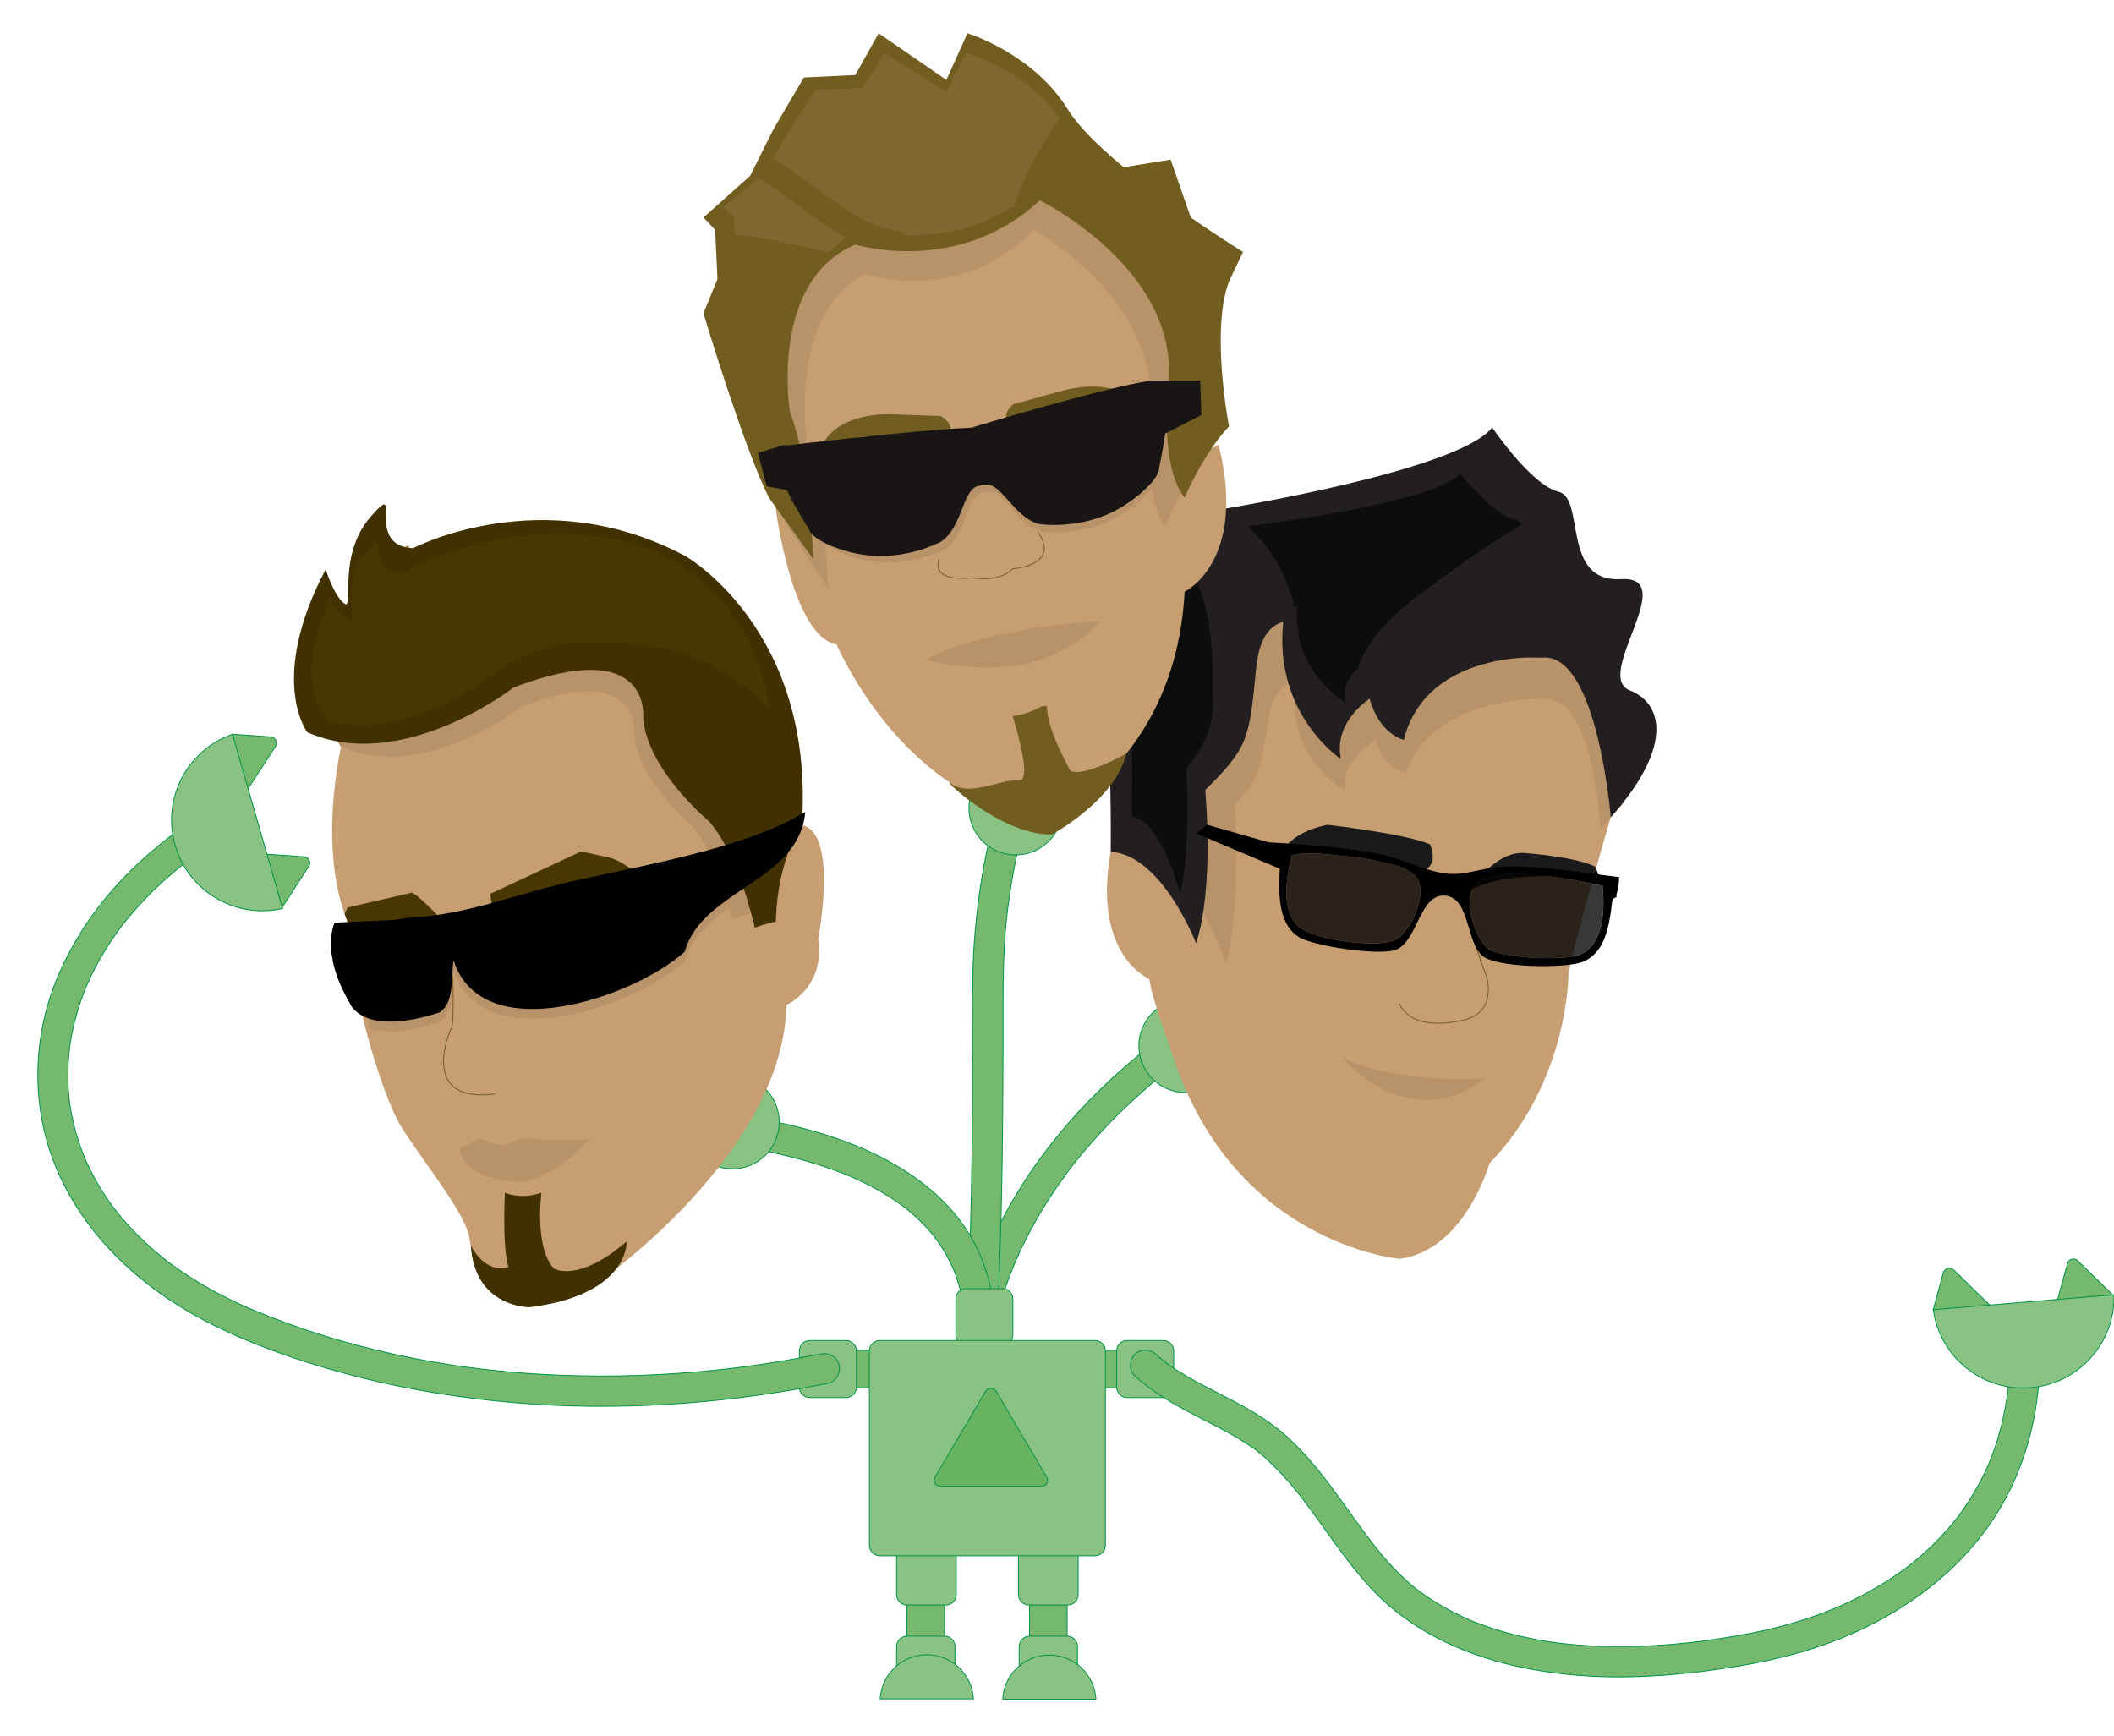 <?xml version="1.0" encoding="utf-8"?>
<!-- Generator: Adobe Illustrator 15.0.0, SVG Export Plug-In . SVG Version: 6.00 Build 0)  -->
<!DOCTYPE svg PUBLIC "-//W3C//DTD SVG 1.1//EN" "http://www.w3.org/Graphics/SVG/1.1/DTD/svg11.dtd">
<svg version="1.1" id="Layer_5" xmlns="http://www.w3.org/2000/svg" xmlns:xlink="http://www.w3.org/1999/xlink" x="0px" y="0px"
	 width="2445.134px" height="2008px" viewBox="0 0 2445.134 2008" enable-background="new 0 0 2445.134 2008" xml:space="preserve">
<g>
	<path fill="#75B96F" stroke="#009345" stroke-miterlimit="10" d="M1146.742,1548.764c4.904-23.947,11.631-47.461,20.116-70.385
		c2.007-5.42,4.136-10.794,6.337-16.138c1.846-4.479-1.425,3.319,0.473-1.134c0.564-1.325,1.141-2.646,1.717-3.965
		c1.343-3.077,2.731-6.133,4.138-9.181c5.011-10.86,10.466-21.512,16.243-31.982c11.552-20.937,24.658-40.998,38.895-60.202
		c1.713-2.312,3.453-4.604,5.201-6.889c-2.507,3.276,0.432-0.552,0.791-1.011c0.886-1.136,1.781-2.265,2.676-3.394
		c3.885-4.9,7.865-9.723,11.9-14.498c7.795-9.222,15.895-18.183,24.207-26.938c16.779-17.677,34.602-34.352,53.137-50.171
		c4.483-3.827,9.022-7.588,13.594-11.31c2.291-1.864,4.597-3.71,6.908-5.549c1.157-0.92,2.319-1.834,3.481-2.747
		c0.545-0.429,5.502-4.275,2.299-1.805c9.794-7.556,19.782-14.858,29.902-21.97c40.8-28.669,84.107-53.707,128.816-75.745
		c12.96-6.388,26.06-12.488,39.26-18.362c8.718-3.88,10.694-16.403,6.277-23.943c-5.211-8.896-15.228-10.156-23.943-6.277
		c-91.472,40.704-178.3,93.565-252.229,161.443c-72.438,66.509-130.655,148.983-160.951,243.045
		c-5.263,16.34-9.552,32.986-12.995,49.802c-1.912,9.337,2.574,18.873,12.223,21.527
		C1133.941,1563.387,1144.827,1558.112,1146.742,1548.764L1146.742,1548.764z"/>
</g>
<g>
	<path fill="#75B96F" stroke="#009345" stroke-miterlimit="10" d="M1151.633,1556c8.117-132.561,8.517-265.414,8.533-398.175
		c0.004-30.904,0.695-61.636,3.795-92.406c0.711-7.061,1.548-14.107,2.458-21.145c0.745-5.756-0.476,3.399,0.321-2.34
		c0.242-1.743,0.496-3.485,0.75-5.227c0.591-4.052,1.227-8.097,1.882-12.139c2.321-14.336,5.084-28.599,8.159-42.79
		c12.321-56.859,30.537-112.255,50.877-166.698c13.351-35.737,27.676-71.102,42.066-106.429c3.604-8.85-3.844-19.223-12.223-21.527
		c-10.021-2.757-17.932,3.396-21.527,12.223c-44.394,108.987-88.202,219.437-104.215,336.775
		c-4.195,30.737-6.748,61.615-7.258,92.641c-0.541,32.9-0.077,65.837-0.164,98.742c-0.178,66.369-0.788,132.743-2.712,199.088
		c-1.252,43.161-3.104,86.307-5.743,129.406c-0.584,9.531,8.402,17.5,17.5,17.5C1144.113,1573.5,1151.05,1565.518,1151.633,1556
		L1151.633,1556z"/>
</g>
<g>
	<path fill="#75B96F" stroke="#009345" stroke-miterlimit="10" d="M1151.633,1556c1.775-42.795-6.229-85.896-27.515-123.378
		c-19.181-33.776-48.559-60.621-81.386-80.847c-70.579-43.482-156.158-58.852-237.272-68.191c-8.478-0.977-16.966-1.853-25.46-2.665
		c-9.513-0.91-17.5,8.649-17.5,17.5c0,10.227,8.008,16.592,17.5,17.5c10.127,0.969,20.243,2.04,30.346,3.235
		c4.907,0.58,9.809,1.198,14.707,1.842c4.302,0.565-4.04-0.551,0.262,0.035c1.23,0.167,2.459,0.339,3.688,0.51
		c2.872,0.401,5.741,0.82,8.61,1.246c20.513,3.046,40.927,6.777,61.151,11.369c19.859,4.51,39.514,9.955,58.778,16.567
		c4.521,1.552,9.011,3.188,13.479,4.883c2.217,0.84,4.423,1.708,6.625,2.585c1.097,0.438,2.189,0.883,3.282,1.33
		c4.647,1.897-1.596-0.702,1.242,0.507c8.882,3.782,17.604,7.938,26.146,12.434c8.329,4.384,16.439,9.179,24.309,14.342
		c3.711,2.435,7.346,4.984,10.926,7.606c0.89,0.651,1.77,1.314,2.65,1.978c3.14,2.365-3.152-2.47-0.061-0.052
		c2.012,1.574,3.986,3.194,5.945,4.833c6.933,5.802,13.47,12.067,19.607,18.702c2.931,3.168,5.731,6.454,8.446,9.809
		c0.651,0.806,3.03,3.865-0.069-0.148c0.66,0.855,1.306,1.721,1.951,2.587c1.508,2.024,2.958,4.091,4.383,6.175
		c5.147,7.528,9.661,15.479,13.625,23.689c0.969,2.006,1.881,4.038,2.775,6.078c1.604,3.658-1.544-3.752-0.024-0.042
		c0.428,1.045,0.837,2.097,1.245,3.149c1.8,4.633,3.37,9.352,4.799,14.11c2.877,9.585,4.918,19.407,6.361,29.305
		c-0.726-4.978-0.091-0.649,0.027,0.31c0.154,1.255,0.287,2.514,0.421,3.771c0.271,2.553,0.477,5.113,0.663,7.674
		c0.416,5.734,0.58,11.486,0.603,17.234c0.016,4.145-0.097,8.288-0.269,12.428c-0.396,9.537,8.26,17.5,17.5,17.5
		C1143.972,1573.5,1151.237,1565.528,1151.633,1556L1151.633,1556z"/>
</g>
<path fill="#8AC284" stroke="#009345" stroke-miterlimit="10" d="M1105.555,1544.496c0,6.628,5.372,12,12,12h41.997
	c6.627,0,12-5.372,12-12v-41.997c0-6.627-5.373-12-12-12h-41.997c-6.628,0-12,5.373-12,12V1544.496z"/>
<path fill="#75B96F" stroke="#009345" stroke-miterlimit="10" d="M1049.057,1715.491c0-6.628,5.373-12,12-12h19.5
	c6.627,0,12,5.372,12,12v198.735c0,6.628-5.373,12-12,12h-19.5c-6.627,0-12-5.372-12-12V1715.491z"/>
<path fill="#75B96F" stroke="#009345" stroke-miterlimit="10" d="M1190.8,1715.491c0-6.628,5.373-12,12-12h19.5
	c6.627,0,12,5.372,12,12v198.735c0,6.628-5.373,12-12,12h-19.5c-6.627,0-12-5.372-12-12V1715.491z"/>
<path fill="#8AC284" stroke="#009345" stroke-miterlimit="10" d="M1106.056,1844.48c0,6.627-5.372,12-12,12h-44.997
	c-6.627,0-12-5.373-12-12v-121.493c0-6.628,5.373-12,12-12h44.997c6.628,0,12,5.372,12,12V1844.48z"/>
<path fill="#8AC284" stroke="#009345" stroke-miterlimit="10" d="M1247.049,1844.48c0,6.627-5.372,12-12,12h-44.997
	c-6.627,0-12-5.373-12-12v-121.493c0-6.628,5.373-12,12-12h44.997c6.628,0,12,5.372,12,12V1844.48z"/>
<path fill="#8AC284" stroke="#009345" stroke-miterlimit="10" d="M1104.556,1947.976c0,6.628-5.372,12-12,12h-43.497
	c-6.627,0-12-5.372-12-12v-43.497c0-6.627,5.373-12,12-12h43.497c6.628,0,12,5.373,12,12V1947.976z"/>
<path fill="#8AC284" stroke="#009345" stroke-miterlimit="10" d="M1246.299,1947.976c0,6.628-5.372,12-12,12h-43.497
	c-6.627,0-12-5.372-12-12v-43.497c0-6.627,5.373-12,12-12h43.497c6.628,0,12,5.373,12,12V1947.976z"/>
<path fill="#8AC284" stroke="#009345" stroke-miterlimit="10" d="M1072,1914c-28.816,0-52.355,22.572-53.913,51h107.826
	C1124.355,1936.572,1100.816,1914,1072,1914z"/>
<path fill="#8AC284" stroke="#009345" stroke-miterlimit="10" d="M1213.667,1914.333c-28.816,0-52.355,22.572-53.913,51h107.826
	C1266.022,1936.905,1242.483,1914.333,1213.667,1914.333z"/>
<path fill="#8AC284" stroke="#009345" stroke-miterlimit="10" d="M896.34,1320.542c12.065-26.168,1.424-56.995-23.74-70.313
	l-45.148,97.919C853.919,1358.637,884.274,1346.711,896.34,1320.542z"/>
<path fill="#8AC284" stroke="#009345" stroke-miterlimit="10" d="M1157.541,986.054c27.312,9.185,56.818-4.706,67.356-31.155
	l-102.201-34.37C1115.11,947.97,1130.228,976.868,1157.541,986.054z"/>
<path fill="#8AC284" stroke="#009345" stroke-miterlimit="10" d="M1320.764,1228.899c10.245,26.933,39.708,40.91,66.834,32.26
	l-38.33-100.782C1323.249,1171.938,1310.52,1201.964,1320.764,1228.899z"/>
<g>
	<path fill="#C69E71" d="M1863.041,945.228c0,0-42.896,146.127-48.859,181.21c0,0,0.471,124.617-91.4,219.097
		c0,0-27.816,99.949-103.621,110.529c0,0-196.324-16.528-265.402-243.665c0,0-22.33-59.748-24.312-79.938
		c0,0-66.42-26.959-44.766-147.203l64.713-19.679l55.598-213.741l102.957-85.375l164.332,20.72l129.402,56.297
		c0,0,58.451,82.783,61.816,93.856C1866.869,848.412,1863.041,945.228,1863.041,945.228z"/>
	<path fill="#B89369" d="M1417.908,922.381c-32.814-34.11-75.348-50.589-119.521-63.248
		c6.361-29.713,36.764-140.079,142.877-178.317c0,0,258.686-47.516,297.809-90.57c0,0,40.365,53.499,69.963,58.346
		c1.932,0.316,3.596,0.982,5.055,1.914c18.266,92.982,43.824,185.037,64.859,276.632c-7.619,9.643-16.812,19.851-28.084,30.698
		c0,0-6.598-153.782-65.605-149.685c-5.469,0.377-10.791,0.573-15.967,0.636c-13.793,0.617-117.535,7.755-142.748,85.02
		c0,0-26.695-3.988-35.707-37.787c0,0-41.672,24.018-34.561,59.155c0,0-72.252-39.155-56.988-128.524
		c-13.707,3.627-27.227,15.338-32.08,45.527c-9.303,57.908-12.1,72.596-41.678,100.888
		C1423.691,929.383,1421.186,925.784,1417.908,922.381z"/>
	<path fill="#B89369" d="M1334.846,846.548c10.307,10.195,20.23,21.355,29.566,33.94c21.566,29.077,44.648,32.739,62.166,21.892
		c4.33,61.852,6.699,150.403-7.93,212.438c0,0-51.572-138.855-122.523-171.615C1316.969,915.347,1329.432,881.619,1334.846,846.548z
		"/>
	<path fill="none" stroke="#705D1F" stroke-miterlimit="10" d="M1687.432,1024.173c0,0,12.24,53.914,32.254,106.051
		c0,0,11.365,38.128-22.787,48.516c0,0-61.32,18.651-78.352-17.756"/>
	<path fill="#B89369" d="M1717.738,1247.26c0,0-105.816,7.227-165.385-24.561C1552.354,1222.699,1627.531,1315.54,1717.738,1247.26z
		"/>
	<path fill="#231F20" d="M1275.729,805.405c0,0,14.811-170.09,141.867-217.223c0,0,269.492-43.746,308.34-93.773
		c0,0,45.295,66.896,76.67,74.337c31.379,7.443,2.902,105.265,72.346,101.131c69.438-4.134-32.541,111.796,9.992,128.585
		c42.529,16.779,46.477,70.777-21.902,146.766c0,0-15.121-186.463-76.949-184.643c-5.729,0.168-11.309,0.113-16.754-0.076
		c-14.482,0.004-123.178,3.131-145.584,95.304c0,0-28.285-6.249-39.551-47.638c0,0-42.551,26.863-33.197,69.76
		c0,0-78.07-51.225-66.764-158.572c-14.217,3.65-27.816,17.105-31.307,53.381c-7.996,83.104-9.379,92.014-58.953,141.061
		c0,0,10.945,111.311-10.576,177.292c0,0-39.525-102.614-98.727-105.839C1284.68,985.257,1286.365,840.386,1275.729,805.405z"/>
	<path fill="#0D0D0D" d="M1403.664,813.776c-0.832-2.123-1.277-4.698-1.166-7.727c2.035-55.323-3.295-116.228-31.139-159.417
		c-1.82-2.825-3.703-5.54-5.637-8.159c-52.678,48.826-60.293,158.207-60.293,158.207c5.836,29.003,3.846,147.672,3.846,147.672
		c33.811,4.514,55.676,89.856,55.676,89.856c12.762-53.397,7.291-144.959,7.291-144.959
		C1394.328,859.499,1399.91,848.333,1403.664,813.776z"/>
	<path fill="#0D0D0D" d="M1570.402,773.155c12.178-36.613,45.48-66.367,77.229-89.89c36.029-26.692,73.531-52.987,112.41-76.54
		c-2.076-2.99-4.723-5.119-8.342-5.938c-25.18-5.664-62.562-53.072-62.562-53.072c-30.1,34.363-244.438,60.889-244.438,60.889
		c-0.463,0.146-0.912,0.308-1.371,0.453c0.512,0.463,1.035,0.918,1.543,1.386c28.404,26.472,44.457,58.181,52.262,91.68
		c1.049-0.354,2.102-0.655,3.17-0.876c-0.467,4.922-0.611,9.669-0.508,14.26c1.215,7.226,2.084,14.498,2.635,21.807
		c11.199,50.625,54.062,75.705,54.062,75.705C1551.555,794.998,1561.568,781.274,1570.402,773.155z"/>
	<path fill="#1A1A1A" d="M1654,976.667c0,0,11.312,23.283-8.406,30.747c0,0-43.354-8.643-110.059-25.978
		c0,0-31.283-3.195-53.197,5.101c0,0,8.703-23.341,52.832-32.527C1535.17,954.01,1626.807,964.411,1654,976.667z"/>
	<path fill="#1A1A1A" d="M1699.604,1030.465c0,0,28.158-45.749,62.977-43.892c0,0,61.332,4.339,82.898,16.22l5.807,15.346
		C1851.285,1018.139,1748.496,1001.941,1699.604,1030.465z"/>
	<path d="M1870.383,1031.899c1.803-5.626,2.135-11.517,2.4-17.439c-50.371-5.629-94.83-14.576-138.682-11.615
		c-20.25,1.347-39.967,9.69-59.684,7.763c-27.027-2.644-52.652-18.258-82.598-23.626c-37.986-6.957-85.316-10.358-125.012-12.775
		c-7.449,21.146,6.791,22.654,13.414,31.028c-2.307,34.802,0.578,65.382,22.268,78.771c16.191,9.938,88.389,21.243,110.348,15.077
		c27.008-7.614,28.34-66.816,59.457-63.068c29.818,3.526,22.625,60.815,46.566,72.327c24.656,11.717,94.039,10.965,111.195,4.44
		c25.945-9.863,31.25-40.107,34.711-70.561c0.572-2.781,2.508-3.858,4.859-4.424
		C1869.496,1035.98,1869.707,1034.015,1870.383,1031.899z M1613.828,1087.145c-21.969,10.229-95.67-0.557-111.934-15.375
		c-18.719-17.207-15.939-51.225-7.59-82.548c14.705-3.428,28.242-2.271,46.318-0.51c35.154,3.4,94.381,9.107,101.018,32.393
		C1648.123,1043.773,1629.311,1079.88,1613.828,1087.145z M1827.602,1104.188c-16.727,6.97-85.35,4.827-104.723-5.684
		c-14.094-7.752-29.912-49.749-19.521-71.465c14.988-31.335,116.375-9.357,150.164-2.583
		C1857.277,1059.984,1851.84,1094.131,1827.602,1104.188z"/>
	<polygon points="1466.889,974.173 1396.359,954.01 1383.854,964.091 1480.801,1005.045 1482.338,986.537 	"/>
	<path opacity="0.78" d="M1827.602,1104.188c24.238-10.057,29.676-44.203,25.92-79.731c-33.789-6.774-135.176-28.752-150.164,2.583
		c-10.391,21.716,5.428,63.713,19.521,71.465C1742.252,1109.015,1810.875,1111.157,1827.602,1104.188z"/>
	<path opacity="0.78" d="M1540.623,988.712c-18.076-1.762-31.613-2.918-46.318,0.51c-8.35,31.323-11.129,65.341,7.59,82.548
		c16.264,14.818,89.965,25.604,111.934,15.375c15.482-7.265,34.295-43.371,27.812-66.04
		C1635.004,997.819,1575.777,992.112,1540.623,988.712z"/>
</g>
<path fill="#75B96F" stroke="#009345" stroke-miterlimit="10" d="M1322.844,1561.745c11.156,0,20.202,5.373,20.202,12v19.5
	c0,6.627-9.046,12-20.202,12H988.266c-11.156,0-20.202-5.373-20.202-12v-19.5c0-6.627,9.046-12,20.202-12H1322.844z"/>
<g>
	<path fill="#C69E71" d="M396.416,855.05c0,0-36.658,143.812,16.92,234.046c0,0,2.818,31.018,0,47.938
		c-2.82,16.918,28.197,129.711,50.756,166.368s76.135,101.514,78.955,129.712c2.82,28.199,53.576,107.153,166.369,36.657
		c0,0,197.387-143.811,200.209-307.359c0,0,45.115-19.739,36.656-76.135c0,0,25.379-129.712-22.559-132.533
		C923.723,953.743,596.623,553.328,396.416,855.05z"/>
	<path fill="#413000" d="M583.934,1379.536c0,0,18.33,8.46,42.299,0c0,0-8.416,62.318,14.1,87.415c0,0,26.787,18.328,84.594-31.018
		c0,0,2.818,62.036-112.793,76.136c0,0-63.281,0.423-67.594-71.694c0,0,15.426,33.626,43.625,25.166
		C588.164,1465.541,581.115,1451.442,583.934,1379.536z"/>
	<path fill="#B89369" d="M531.768,1328.221c0,0,16.92-7.559,21.148-10.582c4.23-3.021,23.969,10.582,35.248,5.293
		c11.279-5.293,21.148-7.692,32.428-5.733c11.279,1.955,56.396,2.737,67.676-0.678c11.279-3.414-11.279,3.415-11.279,3.415
		S578.295,1350.895,531.768,1328.221z"/>
	<path fill="#B89369" d="M531.758,1327.915c0,0-1.281,36.244,70.738,38.99c0,0,40.754-3.688,80.057-50.533
		C682.553,1316.372,613.328,1349.485,531.758,1327.915z"/>
	<path fill="#483700" d="M567.104,1033.872l5.637,44.555c0,0,49.348-26.496,81.143-55.537c0,0,28.129-13.091,83.867-10.615
		c0,0-10.014-11.833-30.936-19.907l-34.725-7.52L567.104,1033.872z"/>
	<path fill="none" stroke="#705D1F" stroke-miterlimit="10" d="M572.654,1265.333c-86.791,11.286-54.594-69.12-50.395-76.173
		c4.197-7.056,0-105.798,0-105.798s-20.998-35.265-46.197-50.782"/>
	<path fill="#483700" d="M509.809,1064.785c-2.084-1.613-3.547-3.812-4.391-6.268c-0.467-0.637-0.869-1.312-1.217-2.021
		l-23.654-21.567c-1.734-0.501-3.229-1.311-4.484-2.35l-74.008,17.106l-3.496,7.36c0,0,3.666,10.241,6.406,15.972l12.129-5.871
		h93.602C510.336,1066.389,510.041,1065.602,509.809,1064.785z"/>
	<path fill="#B89369" d="M776.096,683.613c-144.273-77.84-275.197-8.051-275.197-8.051c-50.766-2.686-8.014-72.473-42.748-32.211
		s-16.033,96.631-26.719,88.579s-18.703-34.896-18.703-34.896c-58.779,112.735-18.703,166.42-18.703,166.42
		c96.186,42.947,208.402-45.63,208.402-45.63c138.932-53.688,130.92,29.525,130.92,29.525
		c2.674,53.681,66.793,107.368,66.793,107.368c22.383,26.449,36.975,70.496,46.023,108.376c6.889-2.562,13.955-4.69,21.234-6.304
		c1.566-64.309,26.26-99.391,26.26-99.391C907.016,758.769,776.096,683.613,776.096,683.613z"/>
	<path fill="#413000" d="M792.844,643.236c-165.219-88.158-315.143-9.121-315.143-9.121c-58.131-3.04-9.178-82.08-48.953-36.479
		c-39.775,45.6-18.359,109.438-30.598,100.318s-21.414-39.521-21.414-39.521c-67.314,127.68-21.42,188.479-21.42,188.479
		c110.146,48.643,238.652-51.679,238.652-51.679c159.098-60.797,149.922,33.441,149.922,33.441
		c3.061,60.797,76.486,121.599,76.486,121.599c25.633,29.959,42.342,79.842,52.705,122.745c7.887-2.901,15.982-5.314,24.318-7.14
		c1.793-72.83,30.07-112.565,30.07-112.565C942.768,728.354,792.844,643.236,792.844,643.236z"/>
	<path fill="#483700" d="M688.645,743.761c7.309-0.513,14.59-0.612,21.691-0.413c28.664,0.796,58.561,4.803,85.754,14.617
		c36.195,13.063,67.596,34.82,94.092,62.416C870.066,673.965,746.49,632.744,746.49,632.744
		c-153.18-47.025-277.902,29.043-277.902,29.043c-51.381,4.346-15.434-60.234-46.314-21.664
		c-30.875,38.572-6.314,83.8-17.895,78.383c-11.576-5.416-22.375-27.071-22.375-27.071c-47.723,102.989-1.912,143.163-1.912,143.163
		c101.211,23.785,205.191-65.74,205.191-65.74C637.115,744.377,669.002,739.961,688.645,743.761z"/>
	<path fill="#B89369" d="M846.557,994.838c-0.994-3.088-0.936-5.85-0.162-8.223c-51.955,16.291-111.969,28.344-170.73,40.852
		c-72.922,15.533-139.275,43.25-197.297,44.462l-23.801,3.478l-37.084,1.66c2.15,37.595,3.094,75.26,9.57,112.441
		c15.166,4.967,40.26,6.052,81.268-7.077c17.49-11.886,13.074-38.896,16.205-60.699c33.008,103.872,209.775,42.938,267.486-9.747
		c9.049-32.268,36.531-51.789,64.752-70.791C854.365,1025.514,851.441,1009.986,846.557,994.838z"/>
	<path d="M675.664,1016.188c-72.922,15.533-139.275,43.25-197.297,44.461l-23.801,3.479l-67.453,3.02
		c0,0-17.678,33.799,18.055,94.14c0,0,14.205,38.343,103.152,9.864c17.49-11.886,13.074-38.896,16.205-60.699
		c33.008,103.872,209.775,42.938,267.486-9.748c20.211-72.06,132.334-80.571,139.375-161.604
		C869.25,976.895,770.797,995.937,675.664,1016.188z"/>
</g>
<path fill="#8AC284" stroke="#009345" stroke-miterlimit="10" d="M1278.547,1787.483c0,6.628-5.373,12-12,12h-248.986
	c-6.627,0-12-5.372-12-12v-224.987c0-6.627,5.373-12,12-12h248.986c6.627,0,12,5.373,12,12V1787.483z"/>
<path fill="#8AC284" stroke="#009345" stroke-miterlimit="10" d="M924.563,1604.493c0,6.628,5.372,12,12,12h41.997
	c6.627,0,12-5.372,12-12v-41.997c0-6.627-5.373-12-12-12h-41.997c-6.628,0-12,5.373-12,12V1604.493z"/>
<path fill="#8AC284" stroke="#009345" stroke-miterlimit="10" d="M1291.545,1604.493c0,6.628,5.372,12,12,12h41.997
	c6.627,0,12-5.372,12-12v-41.997c0-6.627-5.373-12-12-12h-41.997c-6.628,0-12,5.373-12,12V1604.493z"/>
<g>
	<path fill="#75B96F" stroke="#009345" stroke-miterlimit="10" d="M1312.534,1591.387c21.292,19.459,46.309,33.512,71.8,46.639
		c12.614,6.497,25.29,12.873,37.686,19.783c6.011,3.352,11.925,6.873,17.74,10.552c2.927,1.852,5.803,3.779,8.659,5.737
		c1.434,0.983,2.848,1.996,4.261,3.009c-2.477-1.775,2.482,1.994,2.94,2.369c10.31,8.462,19.843,17.839,28.859,27.655
		c4.277,4.657,8.396,9.458,12.438,14.32c2.016,2.424,3.992,4.88,5.959,7.344c0.982,1.231,1.953,2.471,2.925,3.71
		c1.237,1.593,1.289,1.655,0.155,0.189c0.639,0.832,1.276,1.665,1.911,2.499c15.796,20.702,30.338,42.324,45.995,63.13
		c16.012,21.277,33.029,41.858,53.289,59.257c19.624,16.852,41.74,30.757,65.061,41.874c47.554,22.669,99.289,33.789,151.569,38.171
		c51.968,4.355,104.26,1.191,155.845-5.812c47.159-6.403,93.985-15.718,138.625-32.521c83.626-31.477,158.945-86.769,201.719-166.65
		c27.206-50.809,39.435-108.227,39.54-165.63c0.018-9.54-7.974-17.5-17.5-17.5c-9.553,0-17.482,7.961-17.5,17.5
		c-0.022,12.012-0.562,24.004-1.671,35.964c-0.259,2.79-0.566,5.575-0.89,8.358c-0.161,1.381-0.338,2.76-0.515,4.139
		c0.593-4.623-0.02,0.038-0.133,0.826c-0.846,5.852-1.875,11.675-3.024,17.475c-2.152,10.863-4.912,21.604-8.166,32.188
		c-1.529,4.972-3.212,9.896-4.987,14.784c-0.881,2.424-1.807,4.83-2.747,7.229c-0.469,1.195-0.952,2.385-1.437,3.574
		c-0.323,0.791-0.65,1.58-0.98,2.367c0.938-2.215,1.023-2.433,0.26-0.651c-8.322,19.291-18.783,37.63-30.932,54.762
		c-1.446,2.039-2.931,4.052-4.427,6.055c-0.507,0.679-3.131,4.102-0.296,0.433c-0.764,0.989-1.54,1.969-2.316,2.948
		c-3.367,4.248-6.87,8.387-10.454,12.452c-6.925,7.855-14.286,15.32-21.943,22.461c-3.704,3.454-7.505,6.801-11.361,10.083
		c-1.938,1.648-3.901,3.265-5.875,4.87c-0.989,0.805-1.987,1.599-2.986,2.393c-0.667,0.528-1.337,1.055-2.008,1.579
		c1.858-1.43,2.026-1.56,0.504-0.392c-8.547,6.546-17.425,12.654-26.513,18.423c-18.758,11.905-38.594,22.066-59.008,30.807
		c4.084-1.748-0.187,0.07-0.86,0.35c-1.267,0.524-2.538,1.037-3.81,1.551c-2.555,1.031-5.123,2.027-7.695,3.013
		c-5.627,2.155-11.304,4.179-17.008,6.122c-11.183,3.811-22.516,7.172-33.932,10.204c-22.914,6.085-46.495,10.202-69.897,13.897
		c-5.857,0.926-11.727,1.778-17.602,2.586c4.334-0.596-0.646,0.082-1.274,0.164c-1.487,0.194-2.976,0.381-4.464,0.567
		c-3.487,0.437-6.979,0.842-10.472,1.235c-12.61,1.42-25.257,2.517-37.921,3.331c-25.624,1.648-51.344,1.914-76.989,0.603
		c-12.793-0.654-25.561-1.78-38.275-3.33c-1.52-0.186-3.037-0.385-4.556-0.583c4.233,0.555-0.831-0.135-1.405-0.217
		c-3.021-0.435-6.035-0.911-9.048-1.403c-6.501-1.061-12.974-2.29-19.422-3.633c-12.298-2.56-24.468-5.717-36.474-9.404
		c-5.717-1.756-11.38-3.682-17.004-5.716c-2.802-1.014-5.584-2.08-8.359-3.165c-1.386-0.542-2.764-1.102-4.143-1.661
		c-0.917-0.375-1.832-0.754-2.746-1.138c1.899,0.801,1.927,0.806,0.082,0.015c-11.333-4.9-22.35-10.519-33.019-16.73
		c-5.122-2.983-10.13-6.159-15.058-9.45c-2.471-1.65-4.9-3.358-7.316-5.086c-1.211-0.865-2.407-1.75-3.604-2.634
		c-0.797-0.593-1.591-1.189-2.381-1.791c1.538,1.196,1.51,1.168-0.086-0.085c-10.063-7.949-19.334-16.867-28.08-26.232
		c-4.192-4.489-8.222-9.129-12.172-13.832c-1.98-2.357-3.921-4.748-5.851-7.147c-0.967-1.201-1.922-2.412-2.877-3.623
		c-0.637-0.809-1.271-1.619-1.902-2.432c1.159,1.506,1.128,1.463-0.095-0.129c-32.438-42.282-60.143-88.714-100.376-124.38
		c-22.896-20.298-49.928-34.456-76.989-48.311c-12.945-6.628-25.889-13.268-38.425-20.651c-6.175-3.636-12.2-7.517-18.071-11.623
		c-1.351-0.945-2.68-1.92-4.008-2.895c-0.883-0.653-1.761-1.313-2.633-1.981c1.373,1.051,1.258,0.944-0.346-0.319
		c-3.013-2.41-5.915-4.954-8.763-7.556c-7.035-6.43-17.779-6.97-24.748,0C1306.019,1573.153,1305.491,1584.951,1312.534,1591.387
		L1312.534,1591.387z"/>
</g>
<g>
	<path fill="#C69E71" d="M897.465,589.818c0,0,18.846,146.341,70.178,155.6c0,0,78.352,184.873,243.158,201.087
		c0,0,148.599-62.141,159.404-262.072c0,0,73.068-34.905,39.234-170.104l-39.234,21.505l-32.035-240.456l-154.386-70.246
		l-194.528,27.017l-78.35,59.44l-27.019,159.402L897.465,589.818z"/>
	<path fill="#B89369" d="M1408.843,325.601c0,0.002-23.917-16.178-54.854-39.75l-21.141-67.026l-49.281,8.81
		c-14.754-13.504-28.503-27.25-39.639-40.427c-7.76-9.182-14.253-18.085-18.946-26.431
		c-36.772-65.361-105.415-88.096-105.415-88.096l-22.061,53.994l-71.096-53.994l-24.514,48.311l-53.934,2.842l-31.869,59.678
		l-24.517,53.995l-49.028,48.312l12.258,14.207l2.453,56.836l-14.711,39.786c0,0,41.674,153.458,68.642,213.136l46.579,71.044
		c0,0-2.453-105.147-24.518-170.507c0,0-22.061-150.617,68.645-193.244c0,0,107.863,36.943,193.666-51.152
		c0,0,147.088,79.568,134.831,213.135c0,0-9.802,93.782,17.163,130.725c0,0,19.609-51.152,46.577-82.414
		c0,0-19.614-110.833,0-167.666L1408.843,325.601z"/>
	<path fill="#705D1F" d="M1237.818,891.116c0,0-27.018-47.281-27.018-74.298h-5.503c-10.45,5.51-21.434,9.976-34.016,11.578
		c7.315,23.731,21.702,75.623,7.098,74.12c-18.911-1.943-56.518,19.131-76.786,4.626c-20.27-14.501,52.472,58.272,114.611,58.272
		c0,0,73.188-38.874,86.576-93.735C1302.781,871.68,1251.326,900.57,1237.818,891.116z"/>
	<path fill="#B89369" d="M1071.121,762.717c0,0,48.438,15.87,112.537,6c0,0,55.711-11.489,88.754-50.04
		c0,0-62.309,2.797-101.773,13.498C1170.639,732.175,1116.961,738.444,1071.121,762.717z"/>
	<path fill="none" stroke="#705D1F" stroke-miterlimit="10" d="M1086.521,646.607c0,0-13.51,27.015,39.174,21.611
		c0,0,28.311,6.456,46.072-10.447c0,0,55.826-3.732,28.688-42.232"/>
	<path fill="#705D1F" d="M1171.768,467.616c0,0-18.775,16.212,0,25.331c0,0,41.064,4.052,83.617-19.251
		c0,0,21.275-14.929,52.684,6.721c0,0,23.303-4.693,0-20.905c0,0-25.803-22.288-81.053-7.092L1171.768,467.616z"/>
	<path fill="#705D1F" d="M1087.803,481.185c0,0,21.572,11.371,6.07,24.589c0,0-37.714,13.485-83.385,0.755
		c0,0-23.622-9.543-48.023,18.777c0,0-23.074,0.863-5.01-20.295c0,0,18.969-27.64,74.658-25.735L1087.803,481.185z"/>
	<path fill="#705D1F" d="M1437.75,291.381c0,0-26.359-16.177-60.456-39.751l-23.3-67.025l-54.311,8.809
		c-16.26-13.502-31.414-27.248-43.686-40.427c-8.551-9.181-15.705-18.083-20.882-26.432
		c-40.525-65.36-116.175-88.095-116.175-88.095l-24.314,53.994l-78.353-53.994l-27.019,48.312l-59.439,2.842l-35.122,59.677
		l-27.017,53.994l-54.037,48.312l13.511,14.207l2.7,56.836l-16.211,39.786c0,0,45.93,153.46,75.649,213.138l51.335,71.044
		c0,0-2.703-105.147-27.02-170.509c0,0-24.314-150.617,75.65-193.244c0,0,118.877,36.943,213.439-51.151
		c0,0,162.104,79.569,148.596,213.133c0,0-10.803,93.784,18.914,130.728c0,0,21.613-51.154,51.333-82.415
		c0,0-21.612-110.833,0-167.667L1437.75,291.381z"/>
	<path fill="#7D6930" d="M849.883,271.012c36.758,4.694,73.23,11.878,109.086,20.983c5.631-6.173,12.127-11.846,19.745-16.732
		c-27.768-15.359-52.962-36.748-78.769-54.563c-7.307-5.042-14.645-10.038-21.996-15.009l-41.52,33.741l12.424,11.876
		L849.883,271.012z"/>
	<path fill="#7D6930" d="M1174.077,237.729c9.772-37.259,30.729-69.012,51.298-100.87c-0.469-0.649-0.938-1.3-1.377-1.942
		c-37.266-54.632-106.828-73.635-106.828-73.635l-22.36,45.132l-72.049-45.132l-24.844,40.383l-54.657,2.375l-32.297,49.879
		l-16.087,29.224c3.429,2.331,6.865,4.651,10.282,6.999c22.062,15.156,43.356,31.371,65.361,46.584
		c20.447,14.136,42.403,27.695,67.702,30.131c4.31,0.414,7.583,2.367,9.833,5.06c34.426,0.759,81.725-5.173,126.007-34.114
		C1174.068,237.776,1174.07,237.755,1174.077,237.729z"/>
	<path fill="#E6E6E6" stroke="#B89369" stroke-miterlimit="10" d="M988.924,567.92c0,0,42.551-59.776,101.314-14.184
		C1090.238,553.736,1055.791,584.132,988.924,567.92z"/>
	<path fill="#1B75BB" d="M1048.917,571.989c2.912-1.897,6.544-3.056,10.927-3.056c0.115,0,0.223,0.017,0.336,0.017
		c3.357-3.833,5.428-8.81,5.428-14.314c0-6.951-3.252-13.115-8.297-17.133c-3.297-0.07-6.164-0.792-8.608-2
		c-2.565,1.276-5.601,2.023-9.122,2.023c-1.248,0-2.417-0.119-3.543-0.302c-2.576,2.181-5.869,3.696-9.891,4.176
		c-2.801,3.682-4.488,8.252-4.488,13.235c0,7.091,3.372,13.379,8.586,17.396c0.41-0.021,0.809-0.058,1.23-0.058
		c3.268,0,6.07,0.694,8.515,1.809c2.483-1.147,5.382-1.809,8.71-1.809C1048.773,571.975,1048.842,571.989,1048.917,571.989z"/>
	<path fill="none" stroke="#B89369" stroke-miterlimit="10" d="M988.924,567.92c0,0,42.551-59.776,101.314-14.184
		C1090.238,553.736,1055.791,584.132,988.924,567.92z"/>
	<path fill="#E6E6E6" stroke="#B89369" stroke-miterlimit="10" d="M1186.49,535.768c0,0,42.552-59.774,101.314-14.183
		C1287.805,521.585,1253.358,551.979,1186.49,535.768z"/>
	<path fill="#1B75BB" d="M1246.484,539.836c2.912-1.896,6.545-3.056,10.926-3.056c0.115,0,0.222,0.018,0.336,0.018
		c3.357-3.833,5.43-8.808,5.43-14.314c0-6.949-3.254-13.115-8.299-17.134c-3.297-0.068-6.164-0.791-8.607-1.999
		c-2.565,1.276-5.602,2.023-9.123,2.023c-1.248,0-2.417-0.119-3.541-0.301c-2.578,2.18-5.871,3.695-9.892,4.175
		c-2.801,3.683-4.489,8.252-4.489,13.235c0,7.091,3.372,13.381,8.586,17.396c0.41-0.019,0.809-0.06,1.231-0.06
		c3.267,0,6.069,0.697,8.517,1.811c2.48-1.147,5.379-1.811,8.707-1.811C1246.342,539.82,1246.408,539.836,1246.484,539.836z"/>
	<path fill="none" stroke="#B89369" stroke-miterlimit="10" d="M1186.49,535.768c0,0,42.552-59.774,101.314-14.183
		C1287.805,521.585,1253.358,551.979,1186.49,535.768z"/>
	<path fill="#231F20" d="M1049.037,554.753c0,2.982-2.419,5.401-5.404,5.401c-2.983,0-5.404-2.419-5.404-5.401
		c0-2.986,2.421-5.406,5.404-5.406C1046.618,549.347,1049.037,551.767,1049.037,554.753z"/>
	<path fill="#231F20" d="M1246.604,522.483c0,2.986-2.419,5.406-5.404,5.406c-2.983,0-5.404-2.42-5.404-5.406
		c0-2.982,2.421-5.402,5.404-5.402C1244.185,517.081,1246.604,519.501,1246.604,522.483z"/>
	<path fill-rule="evenodd" clip-rule="evenodd" fill="#B89369" d="M1328.985,449.58c-51.163,7.097-201.415,53.266-201.415,53.266
		s59.042-2.564-5.717,0.343c-64.752,2.906-201.716,19.072-201.716,19.072c-29.078,13.99,18.284,82.462,28.272,101.724
		c10.451,12.519,45.426,25.824,74.473,26.653c22.592,0.642,46.74-4.139,70.111-15.609c25.295-15.421,24.461-62.494,43.475-64.94
		c0.909-0.275,1.869-0.506,2.873-0.684c1.008-0.179,2.002-0.293,2.96-0.35c18.731-4.417,34.18,40.193,63.282,45.957
		c25.893,2.718,50.209-1.122,71.197-9.513c26.981-10.784,55.227-35.331,60.721-50.683
		C1340.239,533.289,1361.105,452.691,1328.985,449.58z"/>
	<polygon fill-rule="evenodd" clip-rule="evenodd" fill="#181514" points="1331.93,440.112 1388.151,440.112 1389.605,480.005 
		1331.93,509.601 	"/>
	<path fill-rule="evenodd" clip-rule="evenodd" fill="#181514" d="M914.52,525.44c-3.035-3.238-5.115-7.02-6.431-11.064
		l-31.435,9.482l10.127,38.613l63.766,11.68l-12.578-41.699C929.543,533.523,920.555,531.876,914.52,525.44z"/>
	<path fill-rule="evenodd" clip-rule="evenodd" fill="#181514" d="M1331.93,440.112c-52.842,7.396-208.162,54.465-208.162,54.465
		s60.945-2.9-5.9,0.377c-66.842,3.275-208.276,20.237-208.276,20.237c-30.089,14.17,18.4,82.441,28.598,101.667
		c10.715,12.472,46.732,25.592,76.705,26.255c23.308,0.514,48.257-4.407,72.44-16.022c26.192-15.58,25.598-62.695,45.234-65.254
		c0.941-0.28,1.932-0.516,2.967-0.7c1.043-0.185,2.07-0.305,3.059-0.367c19.356-4.528,35.044,40.04,65.045,45.644
		c26.705,2.574,51.822-1.408,73.529-9.925c27.904-10.951,57.192-35.682,62.949-51.082
		C1343.064,523.843,1365.059,443.046,1331.93,440.112z"/>
</g>
<g>
	<path fill="#75B96F" stroke="#009345" stroke-miterlimit="10" d="M948.847,1566.125c-27.947,5.674-56.067,10.438-84.322,14.3
		c3.672-0.502-1.963,0.257-2.189,0.287c-1.712,0.225-3.425,0.442-5.138,0.661c-3.431,0.436-6.863,0.852-10.298,1.262
		c-7.456,0.889-14.923,1.697-22.394,2.457c-14.426,1.467-28.878,2.663-43.345,3.644c-58.308,3.955-116.899,3.84-175.182-0.475
		c-14.606-1.081-29.188-2.468-43.742-4.103c-6.982-0.784-13.955-1.649-20.922-2.564c3.58,0.471-2.145-0.294-2.309-0.316
		c-1.739-0.239-3.478-0.487-5.216-0.734c-4.055-0.578-8.104-1.188-12.153-1.812c-28.86-4.442-57.531-10.11-85.923-16.935
		c-28.279-6.798-56.245-14.891-83.797-24.201c-13.737-4.642-27.35-9.644-40.849-14.937c-6.472-2.537-12.907-5.169-19.317-7.858
		c-0.327-0.138-5.46-2.314-1.582-0.666c-1.377-0.585-2.749-1.182-4.122-1.778c-3.17-1.379-6.322-2.803-9.464-4.245
		c-21.271-9.76-41.833-21.071-61.39-33.927c-4.434-2.915-8.798-5.935-13.115-9.018c-2.125-1.519-4.229-3.067-6.323-4.626
		c-1.04-0.774-2.071-1.558-3.103-2.342c-1.527-1.171-1.368-1.046,0.478,0.376c-0.675-0.526-1.349-1.054-2.021-1.584
		c-8.229-6.472-16.156-13.32-23.801-20.471c-7.358-6.882-14.383-14.118-21.098-21.628c-3.141-3.512-6.186-7.109-9.169-10.756
		c-1.474-1.803-2.918-3.629-4.352-5.463c2.998,3.835,0.499,0.63-0.079-0.131c-0.927-1.224-1.837-2.459-2.746-3.696
		c-11.034-15.029-20.588-31.132-28.523-48.001c-0.928-1.973-1.821-3.962-2.702-5.957c-0.439-0.994-0.866-1.993-1.293-2.992
		c2.029,4.746,0.501,1.158,0.1,0.177c-1.768-4.324-3.397-8.704-4.937-13.114c-2.933-8.4-5.393-16.961-7.465-25.612
		c-0.987-4.125-1.85-8.279-2.636-12.446c-0.392-2.08-0.747-4.167-1.088-6.255c-0.25-1.532-1.376-9.764-0.587-3.717
		c-1.139-8.729-1.782-17.521-2.036-26.319c-0.255-8.83-0.011-17.671,0.616-26.481c0.303-4.253,0.732-8.497,1.236-12.731
		c0.135-1.136,0.653-5.013-0.078,0.408c0.144-1.062,0.299-2.121,0.455-3.182c0.364-2.479,0.777-4.952,1.209-7.421
		c3.144-17.974,8.171-35.594,14.645-52.644c0.794-2.093,1.624-4.173,2.464-6.247c0.383-0.944,1.932-4.635-0.037,0.027
		c0.439-1.039,0.889-2.073,1.339-3.108c1.814-4.168,3.742-8.286,5.734-12.373c4.234-8.682,8.906-17.146,13.885-25.422
		c5.126-8.521,10.669-16.788,16.499-24.843c1.426-1.971,2.882-3.92,4.348-5.862c0.528-0.7,3.123-4.053,0.246-0.343
		c0.754-0.972,1.517-1.937,2.28-2.901c3.343-4.224,6.797-8.36,10.314-12.439c14.148-16.41,29.722-31.564,46.216-45.602
		c4.145-3.527,8.368-6.962,12.635-10.341c1.079-0.854,2.165-1.699,3.251-2.545c-3.385,2.634,0.32-0.227,0.852-0.631
		c2.594-1.97,5.215-3.902,7.848-5.82c9.644-7.026,19.57-13.66,29.679-19.998c8.067-5.057,11.212-15.521,6.278-23.943
		c-4.706-8.033-15.854-11.349-23.943-6.277c-74.622,46.78-138.201,111.731-171.595,194.157
		c-27.863,68.773-28.837,147.68-0.134,216.335c33.244,79.516,98.784,139.343,174.421,178.423
		c49.937,25.801,104.171,44.519,158.281,59.347c57.303,15.702,116.011,25.969,175.079,32.144
		c116.63,12.191,234.892,6.363,350.307-13.77c11.74-2.047,23.447-4.279,35.126-6.65c9.353-1.898,14.619-12.812,12.223-21.527
		C967.717,1568.688,958.187,1564.229,948.847,1566.125L948.847,1566.125z"/>
</g>
<path fill="#66B360" stroke="#009345" stroke-miterlimit="10" d="M1210.722,1708.652l-58.521-99.436
	c-1.264-2.146-3.598-3.467-6.124-3.467s-4.861,1.321-6.123,3.467l-58.522,99.436c-1.263,2.145-1.263,4.786,0.001,6.929
	c1.264,2.146,3.597,3.466,6.122,3.466h0.078h116.966c2.525,0,4.858-1.32,6.122-3.466
	C1211.984,1713.438,1211.984,1710.797,1210.722,1708.652z"/>
<path fill="#75B96F" stroke="#009345" stroke-miterlimit="10" d="M357.571,994.926c-1.129-2.26-3.355-3.758-5.838-3.928
	l-57.43-3.952c0.141,8.719,2.147,17.152,4.006,25.678c0.995,4.563,1.829,9.128,2.542,13.743c0.599,3.874,1.21,8.243,4.077,11.212
	c5.07,5.25,11.961,7.277,17.946,11.111c0.662,0.425,1.268,0.88,1.856,1.346c0.371,0.055,0.717,0.144,1.037,0.266l31.438-48.447
	C358.561,999.864,358.7,997.187,357.571,994.926z"/>
<path fill="#75B96F" stroke="#009345" stroke-miterlimit="10" d="M319.071,856.244c-1.129-2.26-3.355-3.758-5.838-3.928
	l-44.875-3.088c-2.342,8.938-8.771,17.188-14.165,24.085c-7.681,9.822-14.827,20.171-24.462,28.225
	c-3.439,2.874-7.013,5.521-10.672,8.028l24.805,49.659c1.129,2.259,3.353,3.757,5.837,3.928c2.481,0.174,4.844-1.007,6.198-3.095
	l62.807-96.786C320.061,861.183,320.2,858.505,319.071,856.244z"/>
<path fill="#8AC284" stroke="#009345" stroke-miterlimit="10" d="M202.529,977.459c15.476,53.861,70.31,85.736,124.286,73.38
	L268.9,849.288C216.599,867.469,187.049,923.594,202.529,977.459z"/>
<path fill="#75B96F" stroke="#009345" stroke-miterlimit="10" d="M2396.288,1456.444c-2.438,0.666-4.342,2.554-4.995,4.956
	l-15.126,55.543c8.578,1.568,17.24,1.254,25.965,1.102c4.67-0.082,9.31-0.006,13.975,0.199c3.917,0.171,8.321,0.428,11.794-1.803
	c6.142-3.943,9.479-10.304,14.411-15.421c0.547-0.565,1.111-1.071,1.684-1.557c0.127-0.354,0.281-0.675,0.464-0.964l-41.35-40.321
	C2401.325,1456.442,2398.727,1455.78,2396.288,1456.444z"/>
<path fill="#75B96F" stroke="#009345" stroke-miterlimit="10" d="M2252.752,1467.031c-2.438,0.665-4.343,2.554-4.995,4.955
	l-11.819,43.399c8.307,4.048,15.136,11.969,20.843,18.609c8.128,9.456,16.876,18.491,22.887,29.517
	c2.145,3.937,4.04,7.96,5.781,12.038l53.557-14.596c2.436-0.664,4.341-2.553,4.995-4.954c0.656-2.399-0.038-4.948-1.82-6.685
	l-82.607-80.55C2257.788,1467.028,2255.189,1466.367,2252.752,1467.031z"/>
<path fill="#8AC284" stroke="#009345" stroke-miterlimit="10" d="M2348.787,1605.062c55.85-4.624,97.849-52.151,96.306-107.502
	l-208.99,17.308C2243.685,1569.718,2292.933,1609.689,2348.787,1605.062z"/>
</svg>
